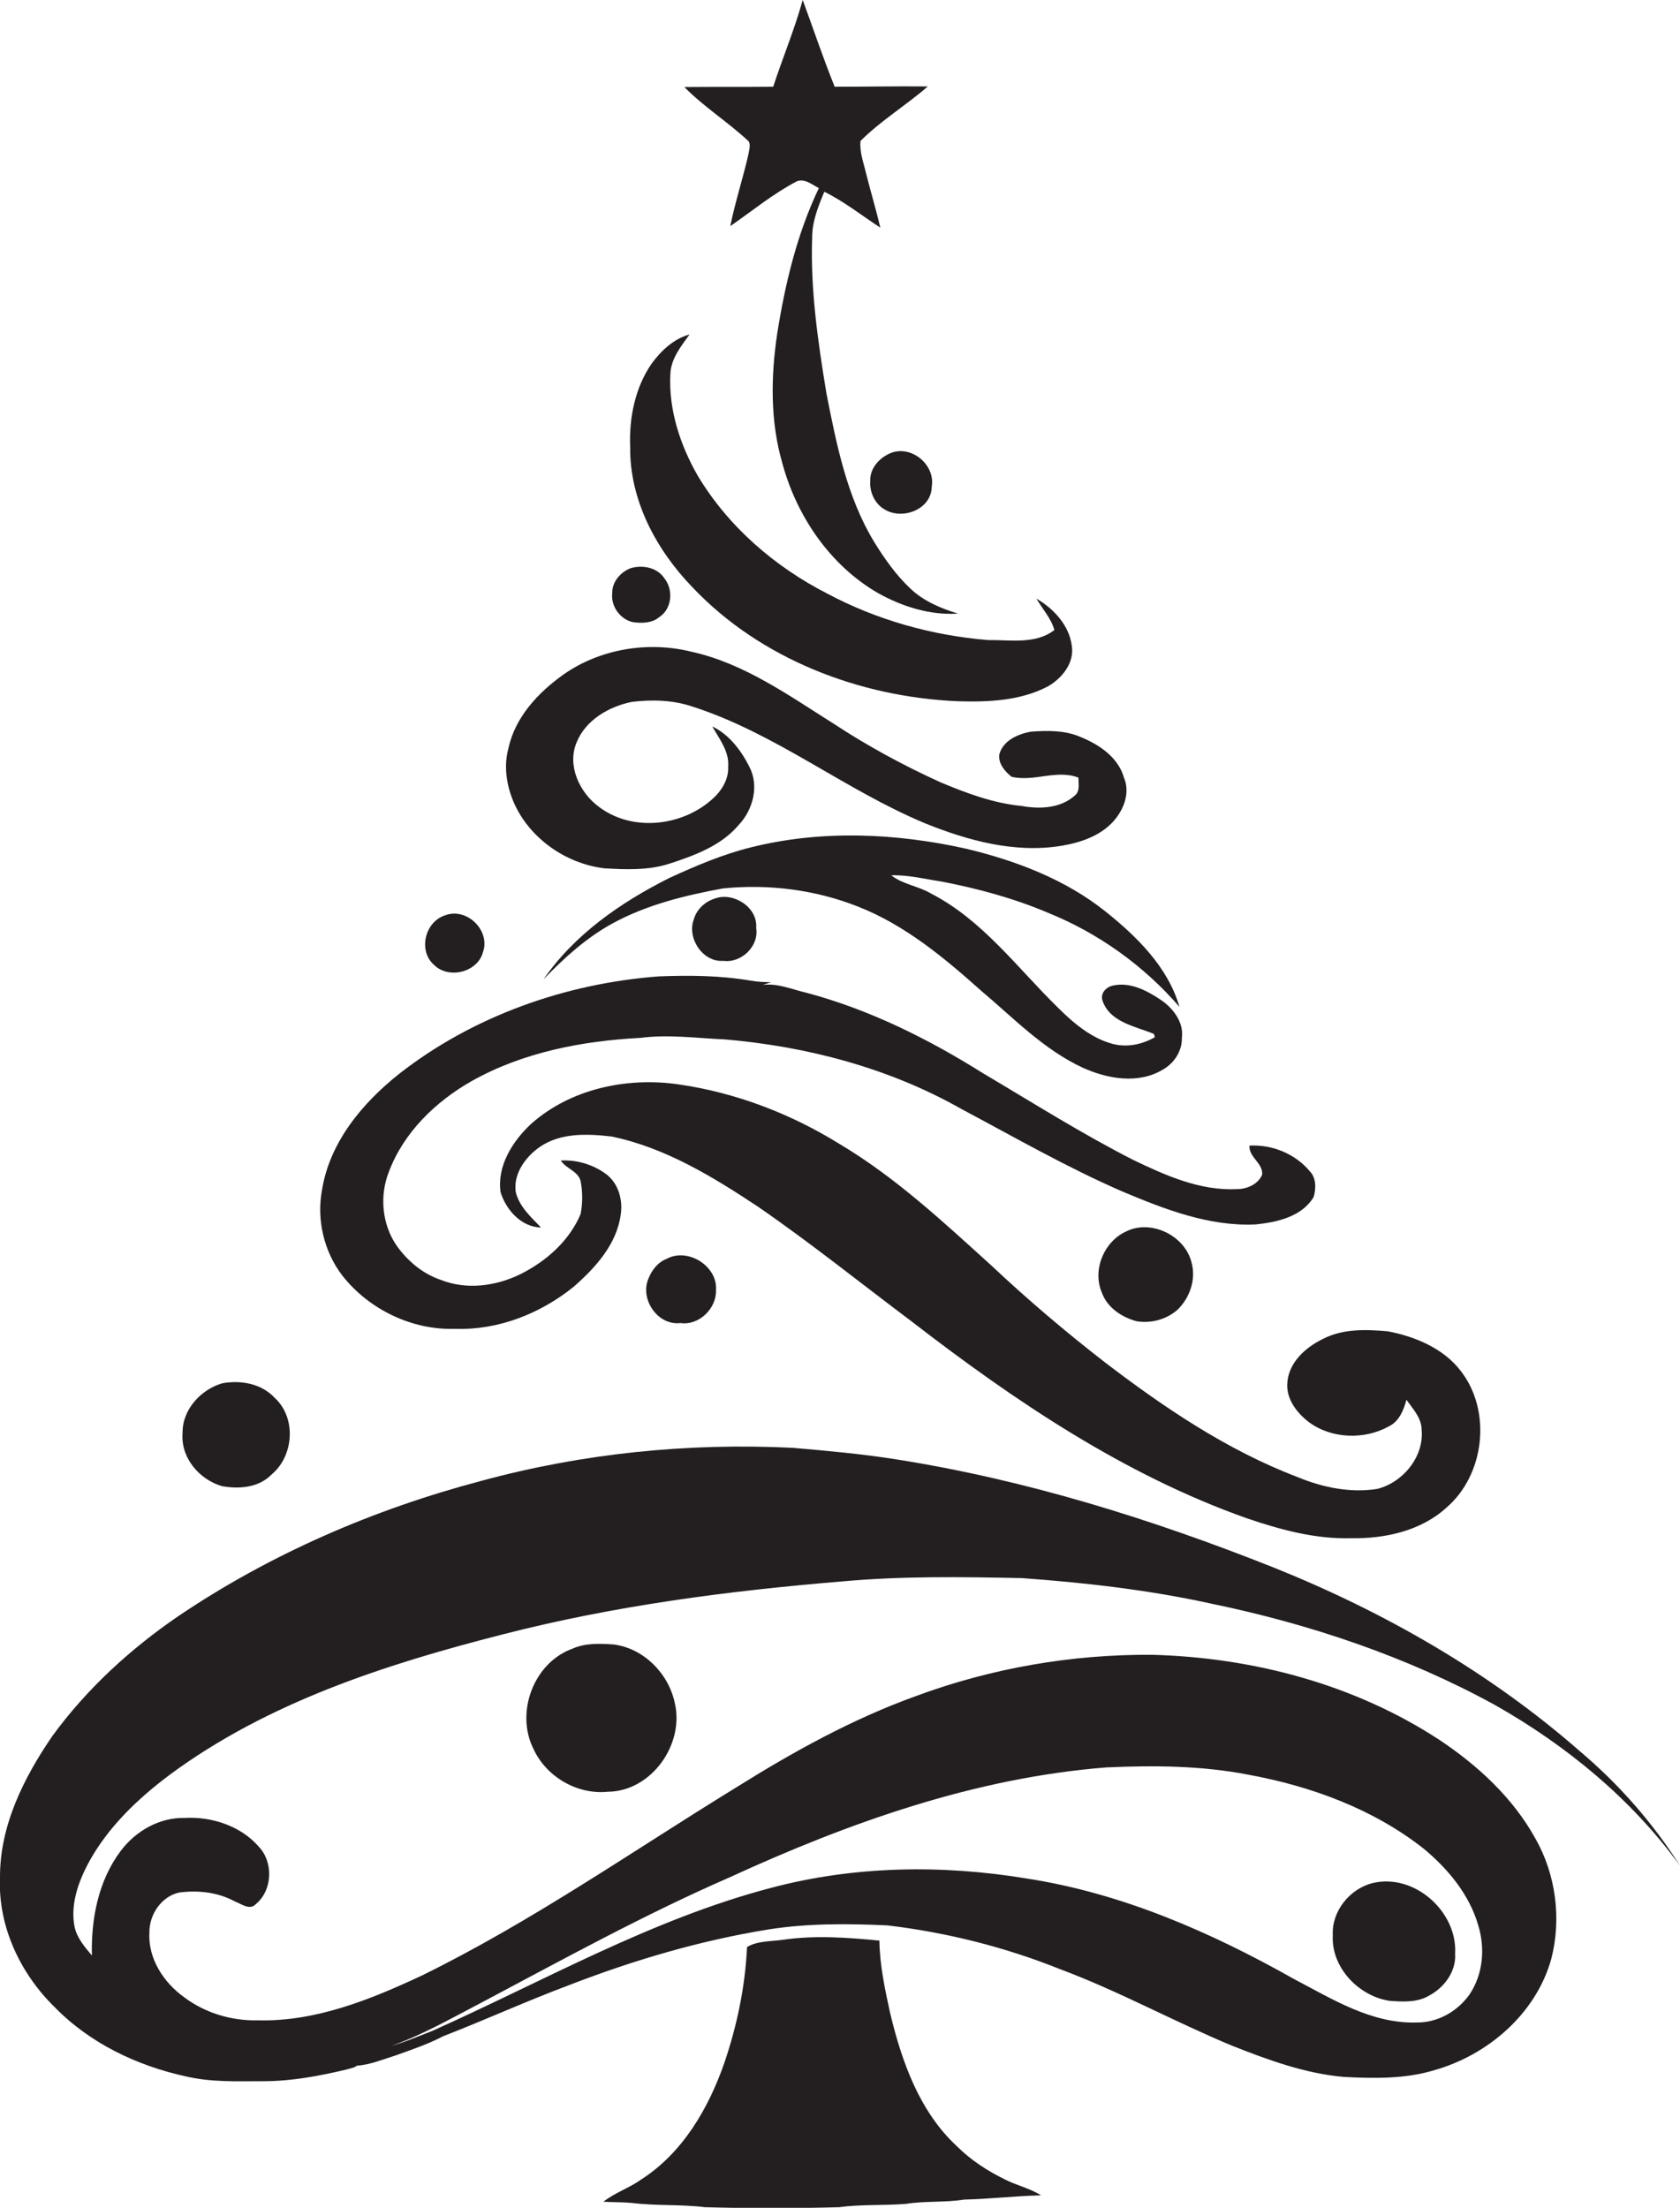 <?xml version="1.0" encoding="utf-8"?>
<!-- Generator: Adobe Illustrator 19.2.0, SVG Export Plug-In . SVG Version: 6.00 Build 0)  -->
<svg version="1.1" id="Layer_1" xmlns="http://www.w3.org/2000/svg" xmlns:xlink="http://www.w3.org/1999/xlink" x="0px" y="0px"
	 viewBox="0 0 552.1 725.4" enable-background="new 0 0 552.1 725.4" xml:space="preserve">
<g>
	<path fill="#231F20" d="M246,50.5c-1.8,8-4.4,15.8-6,23.8c7.2-5,14-10.6,21.8-14.7c2.6-1.1,5.1,1.1,7.3,2.2
		c-7.2,15.1-11.1,31.5-13.7,47.9c-2.1,14.1-2.3,28.7,1.7,42.5c4.7,17.4,15.7,33.6,31.5,42.7c7.9,4.4,17,7.3,26.2,6.7
		c-5.6-1.7-11.3-4.1-15.6-8.2c-4.7-4.4-8.5-9.8-11.9-15.3c-9-14.8-12.4-32.1-15.7-48.8c-2.8-17-5.3-34.1-4.7-51.3c0-5.3,2-10.2,4-15
		c6.5,3.2,12.3,7.8,18.4,11.8c-1.4-6-3.2-11.9-4.7-17.9c-0.8-3.5-2.2-7-1.8-10.6c6.7-6.7,15-11.7,22.1-17.9
		c-10.2-0.1-20.4,0.1-30.6,0.1c-3.8-9.4-7-19-10.5-28.5c-2.7,9.7-6.6,19-9.7,28.5c-9.8,0.1-19.5,0-29.2,0.1
		c6.5,6.6,14.5,11.6,21.2,17.9C246.7,47.8,246.2,49.1,246,50.5z"/>
	<path fill="#231F20" d="M227.6,193c22.4,23.6,54.9,36,87.1,37.4c10,0.3,20.6-0.1,29.7-4.9c4.7-2.7,8.8-7.8,7.8-13.5
		c-0.9-6.6-6-12.1-11.6-15.3c2,3.4,4.8,6.4,5.9,10.3c-6.2,4.8-14.5,3.2-21.8,3.3c-18.4-1.5-36.6-6.6-52.9-15.3
		c-17.2-8.8-32.5-22-42.5-38.7c-5.8-10.1-9.6-21.7-9-33.4c0.2-5.1,3.5-9.1,6.3-13c-5.2,1.4-9.3,5.3-12.4,9.5
		c-5.5,7.9-7.5,17.9-7.1,27.5C206.9,164.4,215.7,180.7,227.6,193z"/>
	<path fill="#231F20" d="M293.1,148.7c-3.8,1.4-7.3,5-7.1,9.3c-0.3,3.8,1.6,7.7,4.9,9.5c5.9,3.4,15.2-0.2,15.3-7.6
		C307.4,152.9,299.9,146.4,293.1,148.7z"/>
	<path fill="#231F20" d="M207.9,204.4c2.9,0.4,6.3,0.4,8.7-1.6c4.2-2.7,4.8-8.9,1.8-12.7c-2.4-3.7-7.3-4.6-11.2-3.4
		c-3.3,1.3-6.1,4.5-6,8.2C200.7,199.1,203.7,203.4,207.9,204.4z"/>
	<path fill="#231F20" d="M198.7,285.3c7.1,0.4,14.3,0.7,21.2-1.5c8.3-2.7,17.1-5.9,22.9-12.8c4.7-5,6.7-12.8,3.5-19
		c-2.7-5.4-6.7-10.7-12.2-13.3c2.3,4.1,5.6,8.2,5.2,13.2c0.2,4.4-2.4,8.3-5.6,11c-10,8.7-26.2,10.4-37,2.1
		c-6.3-4.7-10.4-13.5-7.2-21.1c3-7.4,10.7-11.8,18.2-13.3c6.7-0.8,13.6-0.6,20,1.6c27.3,8.8,49.9,27.3,76.3,38.3
		c14.1,5.7,29.5,9.9,44.8,7.4c6.6-1.1,13.6-3.5,17.9-9c2.9-3.7,4.6-8.8,2.7-13.3c-1.9-6.8-8.2-11-14.4-13.5
		c-5.1-2.2-10.8-2.1-16.3-1.7c-4.2,0.8-9.1,2.9-10.3,7.5c-0.4,3,1.9,5.6,4,7.3c7.3,1.8,14.9-2.5,22,0.3c0,2,0.6,4.5-1.2,5.9
		c-4.7,4.2-11.5,4.5-17.5,3.4c-9.3-0.9-18.1-4.2-26.7-7.8c-12.1-5.5-23.9-11.9-35-19.2c-14.8-9.3-29.5-19.9-46.9-23.7
		c-14.2-3.5-29.9-0.9-41.9,7.5c-8.3,5.9-15.9,14-18.1,24.2c-1.6,5.8-0.7,12,1.6,17.5C173.7,275.2,185.8,283.8,198.7,285.3z"/>
	<path fill="#231F20" d="M317.7,278.9c-23.2-5.2-47.7-6.3-70.9-0.5c-9.3,2.3-18.2,6.1-26.9,10.1c-15.9,8-31.1,18.5-41.3,33.3
		c6.7-7,14-13.6,22.5-18.3c11.3-6.2,23.9-9.3,36.5-11.6c14.9-1.5,30.2,0.4,44.2,5.9c15.4,6,28.3,16.7,40.5,27.6
		c10.7,9,20.6,19.4,33.5,25.4c8.2,3.7,18.3,5.5,26.4,0.6c3.7-2.1,6.3-6.1,6.2-10.4c0.7-5.2-3-9.9-7.1-12.6c-4.5-3-9.9-5.8-15.5-4.6
		c-2.4,0.5-4.4,2.7-3.4,5.2c2.5,6.9,10.7,8.2,16.8,10.7c0.1,0.3,0.3,0.9,0.3,1.1c-4.2,2.4-9.1,3.4-13.8,2.2c-7.1-1.9-13-6.9-18.1-12
		c-13.3-13-24.7-28.7-41.6-37.4c-4.2-2.5-9.3-3-13.1-6c5.5-0.2,10.9,1.2,16.3,2c12,2.3,23.9,5.5,35.2,10.3
		c16.6,6.7,31.5,17.4,43.2,30.9c-3.8-13.1-14-23.1-24.4-31.4C350,288.9,333.9,282.8,317.7,278.9z"/>
	<path fill="#231F20" d="M235,295.2c-3.3,1-6.1,3.6-7,6.9c-2.3,6.1,2.9,14.1,9.7,13.6c5.9,0.8,11.8-4.8,10.8-10.8
		C249.1,298.1,241,293,235,295.2z"/>
	<path fill="#231F20" d="M158.7,312.9c2.6-7.2-5.4-15-12.6-12.1c-6.5,2.2-8.7,11.6-3.5,16.2C147.4,321.8,156.9,319.5,158.7,312.9z"
		/>
	<path fill="#231F20" d="M149.6,436.6c14.1,0.5,28-5,38.9-13.8c7.2-6.3,14.2-14,15.5-23.8c0.7-4.7-0.7-9.9-4.5-13
		c-4.3-3.3-9.8-5-15.2-4.7c1.7,2.7,5.6,3.4,6.5,6.7c0.7,3.6,0.7,7.3,0,10.9c-3.7,8.8-11.3,15.5-19.7,19.7c-8.1,4-17.8,5.3-26.3,1.9
		c-5.9-2-10.9-6.2-14.5-11.3c-4.8-7-5.6-16.4-2.5-24.2c4.9-13,15.4-23.1,27.2-29.8c16.9-9.5,36.4-13.2,55.5-14.2
		c9.2-1.2,18.4,0.1,27.6,0.5c27.1,2.3,54.1,9.4,77.9,22.9c17.5,9.3,34.7,19.2,52.9,27.1c13.8,5.8,28.4,11.5,43.7,10.8
		c7-0.7,15.2-2.5,19.1-9c0.8-2.7,0.9-6.2-1.2-8.4c-4.8-5.8-12.4-8.9-19.9-8.5c-0.2,3.9,4.4,5.6,4.2,9.5c-1.3,3.2-5,4.8-8.3,4.8
		c-12.1,0.6-23.5-4.5-34.1-9.6c-16.9-8.6-33-18.8-49.4-28.5c-18-11.3-37.3-20.9-57.9-26.4c-4.8-1.1-9.4-3.2-14.4-2.6
		c0.9-0.3,1.8-0.6,2.7-0.9c-2.3,0-4.5-0.1-6.7-0.5c-10-1.7-20.1-1.8-30.2-1.4c-30.6,2.3-61,13-85.3,32
		c-12.1,9.6-22.9,22.5-25.4,38.3c-1.8,9.7,0.7,20.2,6.7,28C121.2,430.2,135.4,437.1,149.6,436.6z"/>
	<path fill="#231F20" d="M423.1,453.8c-0.7,5.5,2.9,10.3,7.1,13.5c7.5,5.5,18.3,5.8,26.3,1.3c3.3-1.6,4.8-5.3,5.7-8.7
		c2.1,3,5,6,5,9.9c0.8,8.9-6.2,17.3-14.6,19.4c-8.9,1.4-18-0.5-26.2-3.9c-23.1-8.8-43.8-22.8-63.3-37.7
		c-12.9-10-25.4-20.6-37.3-31.8c-15.8-14.3-31.5-29-50-40c-16-9.9-34-16.8-52.7-19.5c-17-2.5-35.6,1.4-48.6,13
		c-6.1,5.7-11.2,13.8-10,22.4c1.8,5.8,6.8,11.5,13.3,11.6c-3.3-3.4-7.1-6.8-8.3-11.6c-0.9-5.9,3.1-11.5,7.8-14.8
		c6.9-4.8,15.7-4.4,23.6-3.5c17.6,3.6,33.3,13.2,48.1,23c17.3,11.9,33.7,25.1,50.5,37.7c33.8,26.1,69.9,50.5,110.4,64.8
		c10.9,3.7,22.3,6.8,34,6.5c11.2,0.2,23.1-2.4,31.5-10.1c12.5-10.8,14.9-31.6,4.7-44.8c-5.7-7.5-15.1-11.4-24.1-13.1
		c-7.1-0.6-14.6-0.9-21.2,2.5C429,442.7,423.8,447.5,423.1,453.8z"/>
	<path fill="#231F20" d="M373.5,434.1c4.8,0.8,9.9-0.6,13.5-3.8c4-3.9,6.1-9.9,4.6-15.4c-2.1-8.9-13.3-14.4-21.5-10.3
		c-7.3,3.3-11.2,12.7-8,20.1C363.9,429.7,368.7,432.8,373.5,434.1z"/>
	<path fill="#231F20" d="M219.1,413.6c-2.9,1.1-4.9,3.7-6,6.5c-2.9,6.7,3,15.5,10.5,14.6c6.1,0.9,11.9-4.8,11.7-10.8
		C235.9,416,226,409.8,219.1,413.6z"/>
	<path fill="#231F20" d="M73,488.3c5.6,1,12,0.5,16.2-3.8c7.4-6.1,8.3-18.7,1-25.3c-4.4-4.7-11.2-5.8-17.2-4.7
		c-7.1,2.1-13.1,8.7-13,16.3C59.3,479,65.6,486.2,73,488.3z"/>
	<path fill="#231F20" d="M335.8,518.5c20.9,1.5,41.8,3.9,62.3,8.4c32.4,6.7,64.2,17.4,93.2,33.3c23.5,13.3,44.9,30.9,60.8,52.8
		c-9-14.2-20.2-26.9-33-37.7c-29.6-25.9-64.2-45.7-100.6-60.3c-40-15.9-81.4-28.8-123.9-35.5c-11.3-1.8-22.6-2.8-34-3.8
		c-34.5-1.7-69.2,1.8-102.6,10.9c-35.2,9.3-69.2,24-99.4,44.4c-15.8,10.8-30.1,23.9-41.4,39.4C7.8,584.1-0.1,599.9,0,616.9
		c-0.7,16,6.7,31.6,18,42.6c11.5,11.8,27,19.2,43,22.7c8.4,2,17,1.6,25.6,1.6c9.2,0,18.2-1.7,27.1-3.8c1.2-0.4,2.6-0.5,3.6-1.3
		c4.4-0.3,8.6-2.1,12.8-3.4c5.3-1.9,10.6-3.7,15.6-6.3c13.9-5.4,27.5-11.6,41.4-16.8c21.2-8.2,43.2-14.7,65.7-18.3
		c12.8-2,25.9-1.9,38.8-1.3c19.4,2.3,38.6,7.1,56.8,14.4c19.3,7.2,37.4,17.2,56.4,25.1c11.9,4.7,24.1,9.2,36.9,10.3
		c9.9,0.5,20,0.7,29.6-2.2c17.7-5,33.5-18.6,38.5-36.6c3.4-13.2,1.5-27.7-5.2-39.5c-7.4-13.4-18.9-24-31.5-32.4
		c-27.9-18.3-61.3-27.1-94.4-28c-26.5-0.2-53,4.4-77.8,13.6c-20.8,7.5-40.3,18.3-59,30c-34.2,21-67.2,44.1-103.3,61.8
		c-16.9,7.9-34.9,15.2-53.9,14.7c-8.6,0.2-17.3-2.4-24.2-7.6c-6.7-4.8-11.9-12.7-11.4-21.2c-0.1-5.9,3.9-11.9,9.8-13.2
		c6.2-0.8,12.7-0.1,18.2,2.9c2.2,0.8,4.9,3.1,7,0.9c5.5-4.6,5.8-13.8,0.9-18.9c-5.9-6.8-15.5-9.9-24.3-9.4
		c-8.3-0.2-16.1,4.3-21,10.8c-7.4,9.8-9.8,22.4-9.5,34.4c-2.4-2.8-4.9-5.8-5.7-9.4c-1.4-7.2,1.1-14.4,4.4-20.7
		c6.3-11.8,16.2-21.3,26.9-29.3c32.2-23.8,71-36.3,109.4-46.1c36.5-9.4,74-14.3,111.5-17.4C296.3,517.8,316.1,518.1,335.8,518.5z
		 M157.8,658.2c27-14.3,53.8-29.1,81.8-41.3c39.2-18,80.7-32.8,124-36.2c15.6-0.7,31.3-0.6,46.7,2.4c20.7,3.8,41.1,11.3,57.7,24.4
		c7.9,6.6,14.9,15,17.8,25.1c2.3,7.5,1.6,16-2.8,22.6c-3.9,5.6-10.5,9.4-17.4,9.3c-14.8,0.5-27.8-7.7-40.4-14.3
		c-27.3-15.4-56.6-28.2-87.8-33c-27.8-4.6-56.7-4.2-84.1,3.1c-39.2,10.3-74.6,30.6-111.3,47c-4.4,1.7-8.8,3.6-13.4,4.9
		C138.8,668.6,148.2,663.2,157.8,658.2z"/>
	<path fill="#231F20" d="M201.6,540.3c-4.5-0.3-9.3-0.5-13.5,1.4c-12.7,4.6-18.8,20.9-12.8,32.9c4.2,9.2,14.4,15.1,24.4,14.1
		c14.4-0.1,25.4-15.7,22-29.4C219.6,549.7,211.4,541.5,201.6,540.3z"/>
	<path fill="#231F20" d="M456.7,657.4c4.3,0.3,9,0.6,12.9-1.7c5-2.6,9-8,8.6-13.8c0.8-13.8-13.4-26.5-27.1-23.2
		c-7.6,1.9-13.5,9.3-13.1,17.1C437.4,646.5,446.6,655.9,456.7,657.4z"/>
	<path fill="#231F20" d="M314.4,705.1c-12.3-11.4-18.1-27.9-21.9-43.8c-1.7-7.8-3.4-15.7-3.5-23.7c-10.4-1-21-1.8-31.4-0.3
		c-4,0.6-8.5,0.3-12.1,2.4c-0.6,13-3.3,25.9-7.5,38.2c-5.2,14.9-13.7,29.5-27.3,38.2c-3.9,2.8-8.6,4.3-12.4,7.3
		c3.1,0.2,6.3,0.1,9.4,0.4c8,1,16,0.4,24,1.4c14.7,0.4,29.3,0.4,44,0c7.3-1,14.6-0.5,22-1.1c6.3-1,12.8-0.4,19.1-1.4
		c8.4-0.2,16.8-1.2,25.3-1.4c-3.6-2.3-7.8-3.2-11.6-5.1C324.5,713.3,319,709.7,314.4,705.1z"/>
</g>
</svg>
